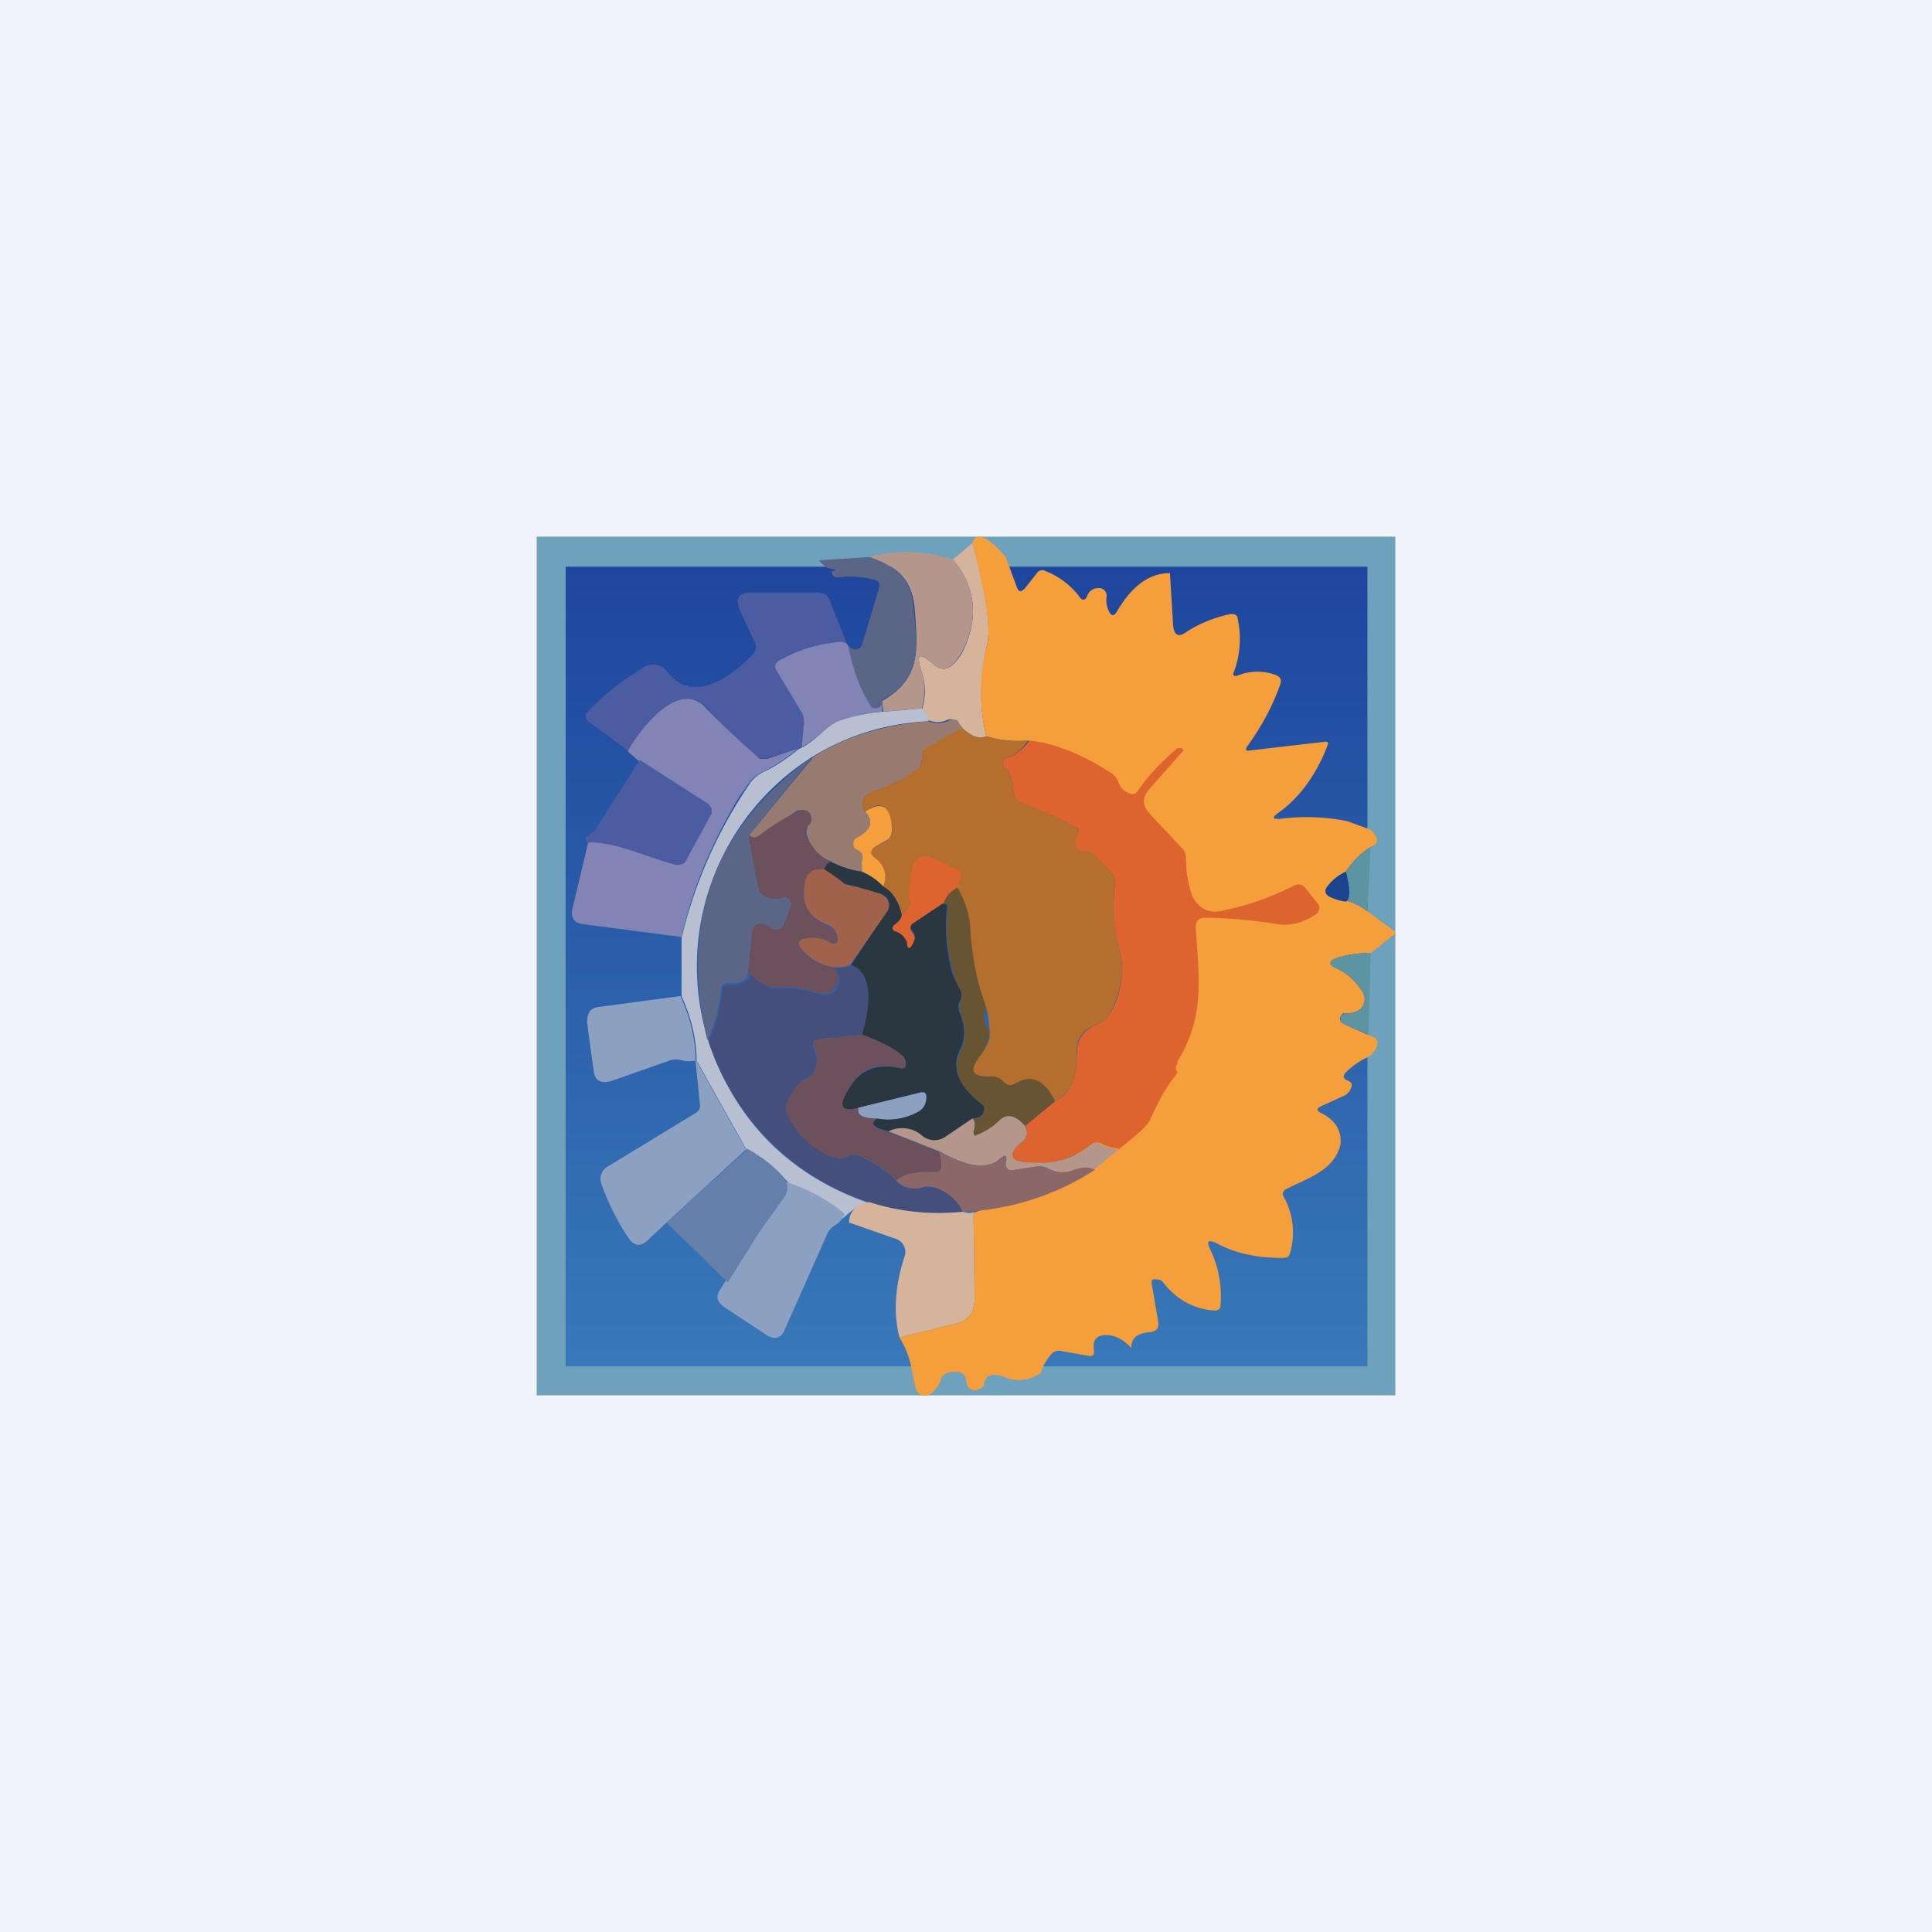 <!-- by TradingView --><svg width="18" height="18" viewBox="0 0 18 18" xmlns="http://www.w3.org/2000/svg"><path fill="#F0F3FA" d="M0 0h18v18H0z"/><path fill="#6EA1BC" d="M5 5h8v8H5z"/><path fill="url(#a1whluiwu)" d="M5.27 5.28h7.47v7.45H5.27z"/><path d="M9.06 5.06c.13.47.17.78.14.93-.07.3-.08.59-.01.87-.07.03-.14 0-.23-.08a.21.21 0 0 0-.04-.05.08.08 0 0 0-.1-.02.22.22 0 0 1-.17 0c0-.02-.01-.06-.06-.1a.56.56 0 0 0 0-.34c-.06-.18-.03-.2.11-.08.09.08.17.04.26-.1.16-.32.14-.6-.08-.88l.18-.15Z" fill="#D6B49B"/><path d="M8.88 5.21c.22.28.24.56.08.87-.09.15-.17.19-.26.11-.14-.12-.17-.1-.11.08.03.1.03.21 0 .33l-.36.03-.01-.1c.37-.21.33-.49.3-.88-.03-.27-.18-.38-.42-.46.25-.07.5-.06.78.02Z" fill="#B4968B"/><path d="m7.63 5.22.47-.03c.24.08.39.2.41.46.04.4.08.67-.29.87 0 .07-.04.09-.1.07a.06.06 0 0 1-.03-.03c-.1-.17-.16-.35-.19-.55.03.04.07.05.1.03.02 0 .02-.02.03-.03l.16-.53c.01-.04 0-.07-.05-.08a.84.84 0 0 0-.33-.02c-.02 0-.04 0-.06-.03v-.03c.04 0 .04-.02 0-.02s-.08-.03-.12-.08Z" fill="#5B6585"/><path d="m9.47 5.46-.1-.27c-.17-.2-.28-.24-.31-.13.12.47.17.78.14.93-.08.3-.08.59-.01.87.13.04.26.05.39.04.83.42.7.64 1.29 1.2-.04.83.06 2.56-1.8 3.2l.01.8c0 .05-.01.1-.04.15a.23.23 0 0 1-.13.08l-.53.13c.06.1.1.2.12.33l.03.14a.1.1 0 0 0 .06.07.1.1 0 0 0 .1-.03c.05-.05.08-.1.08-.14a.17.17 0 0 1 .13-.05c.06 0 .1.03.1.08.01.07.04.1.1.09l.05-.02a.08.08 0 0 0 .02-.05c.01-.04.04-.07.08-.07.03 0 .07 0 .11.02.12.05.23.03.34-.04.01-.06.05-.12.1-.18a.1.1 0 0 1 .1-.02l.23.04c.05.01.07 0 .06-.06v-.06a.1.1 0 0 1 .09-.07c.09-.01.18.03.26.12 0-.1.06-.14.18-.15.06-.01.08-.04.07-.1l-.06-.35v-.03a.04.04 0 0 1 .04-.01c.02 0 .04 0 .06.02.13.17.3.26.49.27.03 0 .05-.02.05-.04a.99.99 0 0 0-.1-.54c-.03-.07-.01-.08.06-.05.18.1.39.14.62.14.04 0 .06-.01.07-.05a.68.68 0 0 0-.06-.52c-.02-.03 0-.06.02-.07l.06-.03c.22-.1.4-.18.45-.39.01-.13-.05-.23-.2-.3-.02-.02-.02-.03.01-.05l.22-.1a.13.13 0 0 0 .07-.08c.01-.03 0-.05-.03-.06-.05-.02-.05-.05-.02-.08a.77.77 0 0 1 .22-.15.2.2 0 0 0 .07-.1c.01-.04 0-.07-.04-.08l-.05-.02-.22-.1a.05.05 0 0 1-.03-.07l.02-.03h.04c.08 0 .14-.03.16-.1a.13.13 0 0 0-.03-.12.55.55 0 0 0-.21-.19c-.1-.04-.1-.08 0-.11a1 1 0 0 1 .3-.04l.2-.16c.04-.02.04-.04 0-.06l-.23-.17a.61.61 0 0 0-.2-.1.43.43 0 0 1-.16-.04c-.03-.02-.04-.05-.02-.08.04-.06.1-.11.18-.15a.76.76 0 0 1 .23-.23c.08-.03.08-.08 0-.16l-.22-.08a1.92 1.92 0 0 0-.63-.02c-.06 0-.07-.01-.02-.05.2-.14.36-.35.47-.64.01-.02 0-.03-.02-.03l-.69.08c-.05.01-.07 0-.03-.05.13-.18.23-.37.3-.57.01-.04 0-.06-.04-.08a.5.5 0 0 0-.35 0c-.05.02-.06 0-.04-.04a.88.88 0 0 0 .03-.49c0-.03-.03-.04-.06-.04-.15.03-.3.09-.42.17-.07.05-.11.03-.12-.06l-.03-.49c-.18 0-.34.1-.49.35-.03.06-.06.05-.08 0a.22.22 0 0 1-.02-.13.07.07 0 0 0-.02-.06.07.07 0 0 0-.06-.02c-.04 0-.08.02-.1.07-.02.05-.05.05-.08 0a.74.74 0 0 0-.31-.23.06.06 0 0 0-.08.02l-.11.14c-.04.04-.06.04-.08-.02Z" fill="#F59E3C"/><path d="m7.9 6.01-.08-.03c-.21.02-.4.08-.57.18a.06.06 0 0 0-.02.08l.24.4c.02.03.02.07.02.1l-.02.22-.04.02-.27.08a.15.15 0 0 1-.14-.03 7.97 7.97 0 0 1-.43-.43c-.26-.3-.65.24-.73.4l-.38-.28a.05.05 0 0 1-.02-.03.05.05 0 0 1 0-.04c.16-.18.35-.32.55-.44a.16.16 0 0 1 .2.04c.24.32.6.06.8-.15a.1.1 0 0 0 .02-.12l-.14-.3c-.04-.1-.01-.16.1-.16h.54c.14 0 .18 0 .21.1l.16.4Z" fill="#4B5CA1"/><path d="M7.9 6.01c.04.2.1.38.2.55l.02.03c.06.02.1 0 .1-.07v.11c-.14.01-.28.04-.41.1-.14.05-.2.16-.34.23l.02-.22c0-.03 0-.07-.02-.1l-.24-.4a.06.06 0 0 1 .02-.08c.17-.1.36-.16.57-.18.02 0 .05 0 .08.03ZM7.43 6.98c-.1.08-.2.15-.3.2a.36.36 0 0 0-.14.1l-.1.14c-.26.43-.44.86-.54 1.31l-.92-.12c-.08-.01-.11-.06-.1-.13l.15-.63c.23-.02.57.14.8.2h.08A.1.1 0 0 0 6.4 8l.21-.42v-.05a.07.07 0 0 0-.02-.04l-.64-.4-.1-.09c.08-.16.47-.7.73-.4a7.97 7.97 0 0 0 .5.47h.07l.27-.09Z" fill="#8184B5"/><path d="M8.59 6.6c.05.05.07.09.06.12-.4.02-.75.13-1.08.33A2.31 2.31 0 0 0 6.6 9.7c.25.74.75 1.25 1.5 1.51-.35.06-.16.45-.79-.23a1.1 1.1 0 0 0-.35-.26l-.47-.84c0-.2-.05-.4-.14-.6v-.54A4.33 4.33 0 0 1 7 7.28a.36.36 0 0 1 .14-.1c.1-.05.2-.12.3-.2l.04-.02c.13-.07.2-.18.33-.24.14-.05.28-.08.43-.09l.36-.03Z" fill="#B8BFD0"/><path d="m8.97 6.78-.34.2a.08.08 0 0 0-.04.08c0 .05-.02.1-.06.12-.13.09-.26.15-.4.2a.13.13 0 0 0-.08.06c-.02.04-.02.08.01.12.08.09.06.17-.07.24-.03.02-.04.05-.04.08 0 .02.02.04.04.04.05.02.06.05.05.1a.3.3 0 0 0-.01.1.88.88 0 0 1-.3-.1c-.08-.03-.16-.1-.21-.23a.1.1 0 0 1 0-.07V7.7c.04-.03.05-.07.03-.11a.07.07 0 0 0-.05-.04h-.07l-.36.24c-.03.02-.06.02-.09-.01l.6-.73c.32-.2.68-.3 1.07-.33.06.02.12.02.18 0a.08.08 0 0 1 .1 0c0 .02.02.04.04.06Z" fill="#977B70"/><path d="M8.96 6.78c.09.08.16.11.23.08.13.04.26.05.39.04a.46.46 0 0 1-.19.16c-.06.02-.06.06-.02.1a.3.3 0 0 1 .07.2c0 .06.03.1.09.12a3.1 3.1 0 0 1 .51.24c.1.14.15.23.33.43a.1.1 0 0 1 .02.07c-.03.2-.01.4.04.62.05.2.02.4-.1.62a.18.18 0 0 1-.1.08c-.3.11-.15.31-.23.52-.04.1-.1.16-.17.2-.1-.2-.22-.25-.38-.16-.03.02-.07.01-.1-.02a.16.16 0 0 0-.13-.05c-.17 0-.2-.06-.1-.19.05-.05.08-.1.1-.17a.96.96 0 0 0-.05-.34c-.07-.19-.12-.4-.13-.66-.17-.7-.42-.28-.64-.15a.38.38 0 0 0-.17-.26c.04-.1 0-.2-.09-.28-.04-.03-.04-.06.01-.09l.1-.05a.12.12 0 0 0 .06-.12c-.01-.21-.1-.27-.25-.16-.03-.04-.04-.08-.01-.12a.13.13 0 0 1 .07-.06c.15-.05.28-.11.4-.2a.12.12 0 0 0 .07-.12c-.01-.04 0-.07.04-.09l.33-.19Z" fill="#B46F2F"/><path d="M10.42 10.7a.42.42 0 0 1-.17-.05c-.03-.01-.06 0-.08.01a.75.75 0 0 1-.58.17c-.2 0-.21-.08-.06-.2.04-.03.05-.08.02-.14l.28-.23c.08-.04.13-.1.17-.2.08-.2-.06-.4.23-.52a.18.18 0 0 0 .1-.08.8.8 0 0 0 .1-.62 1.57 1.57 0 0 1-.04-.62.1.1 0 0 0-.02-.07l-.15-.17a.15.15 0 0 0-.12-.05c-.04 0-.07-.02-.08-.06 0-.04 0-.07.02-.1.02-.01.02-.03 0-.05a3.1 3.1 0 0 0-.52-.24c-.05-.02-.08-.06-.08-.12a.3.3 0 0 0-.07-.2c-.04-.04-.04-.08.02-.1a.46.46 0 0 0 .2-.16c.22.02.48.12.76.3.03.02.06.05.07.09.02.05.05.08.1.1a.06.06 0 0 0 .08-.02c.1-.15.23-.28.37-.4h.04c.02.02.02.03 0 .04l-.3.34c-.07.08-.07.15 0 .23l.3.32c.03.03.04.06.04.1 0 .13.02.24.06.35.06.12.16.17.3.13.24-.05.45-.13.65-.23.04-.02.07-.01.1.02l.11.14c.03.03.03.06 0 .1-.11.08-.23.12-.37.1a4.51 4.51 0 0 0-.67-.06c-.06 0-.09.03-.09.09.03.46.09.83-.17 1.25v.02c-.02.03-.02.05 0 .08l-.01.02c-.1.12-.17.26-.24.41-.02.06-.12.15-.3.29Z" fill="#DD642F"/><path d="m7.57 7.05-.59.73c0 .08.02.13.05.14a.19.19 0 0 0 0 .12c0 .08.02.16.04.24.02.04.05.07.08.08a.2.2 0 0 0 .14 0 .07.07 0 0 1 .07.02.07.07 0 0 1 .01.07l-.07.17a.07.07 0 0 1-.05.04.07.07 0 0 1-.07-.01.18.18 0 0 0-.09-.04.07.07 0 0 0-.07.03v.03l-.05.39c0 .07-.06.11-.2.1-.03 0-.05.02-.05.06-.02.16-.06.32-.13.47-.26-1.1.06-1.98.98-2.64Z" fill="#5B6585"/><path d="m5.96 7.08.64.41.03.04v.05L6.4 8a.1.1 0 0 1-.05.05.11.11 0 0 1-.08 0c-.23-.06-.57-.22-.8-.2l-.02-.05.05-.03a.16.16 0 0 0 .06-.06l.4-.63Z" fill="#4B5CA1"/><path d="M8.23 8.26a.6.6 0 0 0-.2-.14v-.1c.02-.05 0-.08-.04-.1a.05.05 0 0 1-.04-.04c0-.03 0-.06.04-.08.13-.07.15-.15.07-.24.16-.1.24-.05.25.16 0 .06-.02.1-.07.12l-.09.05c-.04.03-.05.06 0 .1.09.07.12.16.08.27Z" fill="#F59E3C"/><path d="M7.74 8.03a.1.1 0 0 0-.06.07c-.1-.01-.16.03-.18.13-.04.19.03.32.22.4.04.01.07.05.08.09.02.07 0 .09-.07.06a.32.32 0 0 0-.24-.03c-.05.01-.06.04-.03.08.06.1.16.16.3.18l.05.07a.15.15 0 0 1-.2.17.8.8 0 0 0-.32-.05c-.07 0-.13 0-.17-.03a.56.56 0 0 1-.15-.11l.04-.4.01-.02a.07.07 0 0 1 .07-.03c.04 0 .07.01.1.04l.02.01c.04 0 .07 0 .09-.04l.07-.17v-.04a.07.07 0 0 0-.08-.05.2.2 0 0 1-.14 0 .13.13 0 0 1-.08-.08 4.5 4.5 0 0 1-.09-.5c.03.03.06.03.1 0 .1-.08.23-.16.35-.22.02-.01.04-.02.07-.01.02 0 .04.02.05.04.02.04.01.08-.02.1l-.02.03a.1.1 0 0 0 0 .07c.06.12.14.2.23.24Z" fill="#6C515C"/><path d="m12.77 7.89-.03.6a.61.61 0 0 0-.2-.1c.04-.01.04-.1 0-.27a.76.76 0 0 1 .23-.23Z" fill="#5C94A1"/><path d="M8.92 8.27a.26.26 0 0 0-.13.15l-.27.18c-.04.02-.05.05-.02.09a.1.1 0 0 1 .02.1c-.04.06-.06.06-.08 0a.13.13 0 0 0-.08-.1c-.05-.02-.06-.05-.02-.08.04-.03.06-.06.06-.09.07-.04.1-.1.07-.15a.13.13 0 0 1 0-.07l.03-.22.02-.05a.13.13 0 0 1 .16-.04l.25.12c.02.01.03.04.02.06l-.03.1Z" fill="#DD642F"/><path d="M7.74 8.03c.1.05.2.08.28.09a.6.6 0 0 1 .21.14c.09.05.14.14.17.26 0 .03-.02.06-.06.09-.04.03-.03.06.01.07.05.02.08.05.1.1 0 .07.03.07.06 0a.1.1 0 0 0 0-.1c-.04-.03-.03-.06 0-.08l.27-.18h.03c.01.01.02.03.01.05-.02.2 0 .42.06.62l.06.12c.02.04.03.08 0 .12a.13.13 0 0 0 0 .1c.05.12.06.25 0 .36-.1.21.06.38.21.5a.05.05 0 0 1 .02.04c0 .05-.03.08-.1.09l-.26.17a.18.18 0 0 1-.22 0 .28.28 0 0 0-.31-.05c-.14-.03-.18-.07-.11-.12.12.02.24 0 .36-.05.07-.03.1-.08.1-.15 0-.04-.02-.05-.06-.04l-.57.14c-.18.05-.2-.02-.07-.21.1-.15.25-.2.45-.16.04.01.06 0 .06-.04a.1.1 0 0 0-.04-.08 1.3 1.3 0 0 0-.37-.19c.1-.37.07-.59-.1-.65l.33-.5a.1.1 0 0 0-.05-.16l-.35-.1-.1-.06-.08-.07a.1.1 0 0 1 .06-.07Z" fill="#2A3640"/><path d="M7.68 8.1c.39.25-.04.05.53.23l.04.03a.1.1 0 0 1 .01.14l-.34.49a.35.35 0 0 1-.16.02.46.46 0 0 1-.3-.18c-.03-.04-.02-.07.02-.08a.32.32 0 0 1 .25.03c.06.03.09 0 .07-.06a.13.13 0 0 0-.08-.1c-.19-.07-.26-.2-.22-.4.02-.1.08-.13.18-.12Z" fill="#A1624B"/><path d="M12.54 8.12c.04.17.04.26 0 .28a.43.43 0 0 1-.16-.05c-.03-.02-.04-.05-.02-.08.04-.06.1-.11.18-.15Z" fill="#1B4490"/><path d="M8.92 8.27c.08.14.12.27.12.4.02.25.06.47.13.66.01.04.02.08 0 .11 0 .05 0 .09.03.13.02.03.02.07.01.1a.43.43 0 0 1-.08.17c-.1.13-.08.2.1.19.05 0 .09.01.12.05.03.03.07.04.1.02.16-.1.28-.04.38.16l-.28.23c-.09-.1-.17-.12-.23-.05a.61.61 0 0 1-.2.13c-.04.02-.05 0-.05-.03.02-.06.01-.1 0-.12.07 0 .1-.04.1-.09v-.02l-.02-.02c-.15-.12-.31-.29-.2-.5.06-.11.04-.24 0-.36a.13.13 0 0 1 0-.1.13.13 0 0 0-.01-.12.44.44 0 0 1-.05-.12 1.5 1.5 0 0 1-.06-.62c0-.02 0-.04-.02-.05h-.02a.26.26 0 0 1 .13-.15Z" fill="#675433"/><path d="m12.77 8.88-.02.76-.23-.1a.05.05 0 0 1-.03-.04v-.03l.03-.03h.03c.09 0 .14-.03.16-.1a.13.13 0 0 0-.03-.12.55.55 0 0 0-.21-.19c-.1-.04-.1-.08 0-.11a1 1 0 0 1 .3-.04Z" fill="#5C94A1"/><path d="M7.92 8.99c.18.06.22.28.11.65l-.4.04c-.05.01-.07.04-.05.08.03.07.04.14.01.22a.12.12 0 0 1-.06.06.4.4 0 0 0-.2.24.11.11 0 0 0 0 .08c.07.18.2.32.4.4.06.04.12.04.18.01a.13.13 0 0 1 .1 0c.14.07.26.14.34.23.06.07.14.09.25.06h.1c.14.05.23.13.27.23-.3.03-.6 0-.88-.09A2.34 2.34 0 0 1 6.6 9.7c.07-.15.11-.3.13-.47 0-.04.02-.05.06-.05.13 0 .2-.04.2-.11.04.05.09.09.14.11.04.03.1.04.17.03a.8.8 0 0 1 .32.05.15.15 0 0 0 .15-.02.15.15 0 0 0 .05-.15l-.05-.07c.06 0 .11 0 .16-.02Z" fill="#454F7C"/><path d="M6.34 9.28c.09.2.14.4.14.6a.25.25 0 0 1-.12 0 .2.2 0 0 0-.12 0l-.54.19c-.1.03-.16 0-.17-.1l-.06-.44c0-.1.03-.14.12-.15l.75-.1ZM7.32 11.01c.21.07.4.17.55.3a.24.24 0 0 1-.08.1.18.18 0 0 0-.08.08l-.4.9c-.03.08-.1.1-.18.04l-.38-.25c-.07-.05-.09-.1-.03-.18l.6-.99Z" fill="#8CA0C2"/><path d="M8.03 9.64c.19.07.31.13.37.19a.1.1 0 0 1 .04.08c0 .04-.02.05-.06.04-.2-.05-.35 0-.45.16-.13.19-.1.26.07.21-.02.07.04.1.17.1-.07.05-.03.1.1.12l.48.19c.02.05.03.1.02.13 0 .04-.02.06-.06.06-.18 0-.3.02-.36.08a.99.99 0 0 0-.34-.23.13.13 0 0 0-.1 0 .22.22 0 0 1-.18 0 .76.76 0 0 1-.4-.4.11.11 0 0 1 0-.09.4.4 0 0 1 .2-.24.12.12 0 0 0 .06-.06.29.29 0 0 0 0-.22c-.03-.04-.01-.07.04-.08l.4-.04Z" fill="#6C515C"/><path d="m6.48 9.87.47.84-.74.68-.17.16c-.07.07-.13.06-.18-.01a2.2 2.2 0 0 1-.26-.52.13.13 0 0 1 .06-.15l.82-.5a.08.08 0 0 0 .04-.09l-.04-.4ZM8.17 10.42c-.13 0-.19-.03-.17-.1l.57-.14c.04-.01.06 0 .06.04 0 .07-.03.12-.1.15a.57.57 0 0 1-.36.05Z" fill="#8CA0C2"/><path d="M9.55 10.5c.03.05.02.1-.02.13-.15.12-.13.2.07.2.23.02.42-.04.57-.17.02-.02.05-.02.08 0 .06.03.12.04.17.05l-.23.19c-.04-.03-.1-.03-.19 0-.07.03-.16.03-.25-.02a.16.16 0 0 0-.1-.01l-.2.03c-.04.01-.07 0-.08-.04v-.03c.02-.06 0-.08-.06-.03-.11.1-.3.07-.55-.07l-.48-.19a.28.28 0 0 1 .31.04.18.18 0 0 0 .22.01l.25-.17c.02.02.03.06.01.12 0 .04.01.05.04.03a.61.61 0 0 0 .2-.13c.07-.07.15-.05.24.05Z" fill="#B4968B"/><path d="M6.96 10.7c.12.07.24.15.34.27a.15.15 0 0 1 .01.18l-.23.32-.3.48-.57-.56.75-.68Z" fill="#637FAA"/><path d="M8.75 10.73c.26.14.45.17.56.07.06-.05.07-.04.06.03v.03c.01.04.04.05.08.04l.19-.03c.04-.01.07 0 .1.01.1.05.19.05.26.02.09-.03.15-.03.2 0a2.44 2.44 0 0 1-1.23.39.43.43 0 0 0-.27-.23.18.18 0 0 0-.1 0c-.1.03-.19 0-.25-.06.06-.06.19-.09.36-.08.04 0 .06-.02.06-.06a.4.4 0 0 0-.02-.13Z" fill="#8C6768"/><path d="M8.1 11.2c.28.09.57.12.87.09.04.01.07.02.1 0l.01.81c0 .05-.01.1-.04.15a.23.23 0 0 1-.13.08l-.53.13c-.06-.23-.04-.49.05-.76a.13.13 0 0 0-.09-.16l-.43-.15c0-.1.07-.17.18-.19Z" fill="#D6B49B"/><defs><linearGradient id="a1whluiwu" x1="9" y1="5.28" x2="9" y2="12.72" gradientUnits="userSpaceOnUse"><stop stop-color="#1E469D"/><stop offset="1" stop-color="#3878B8"/></linearGradient></defs></svg>